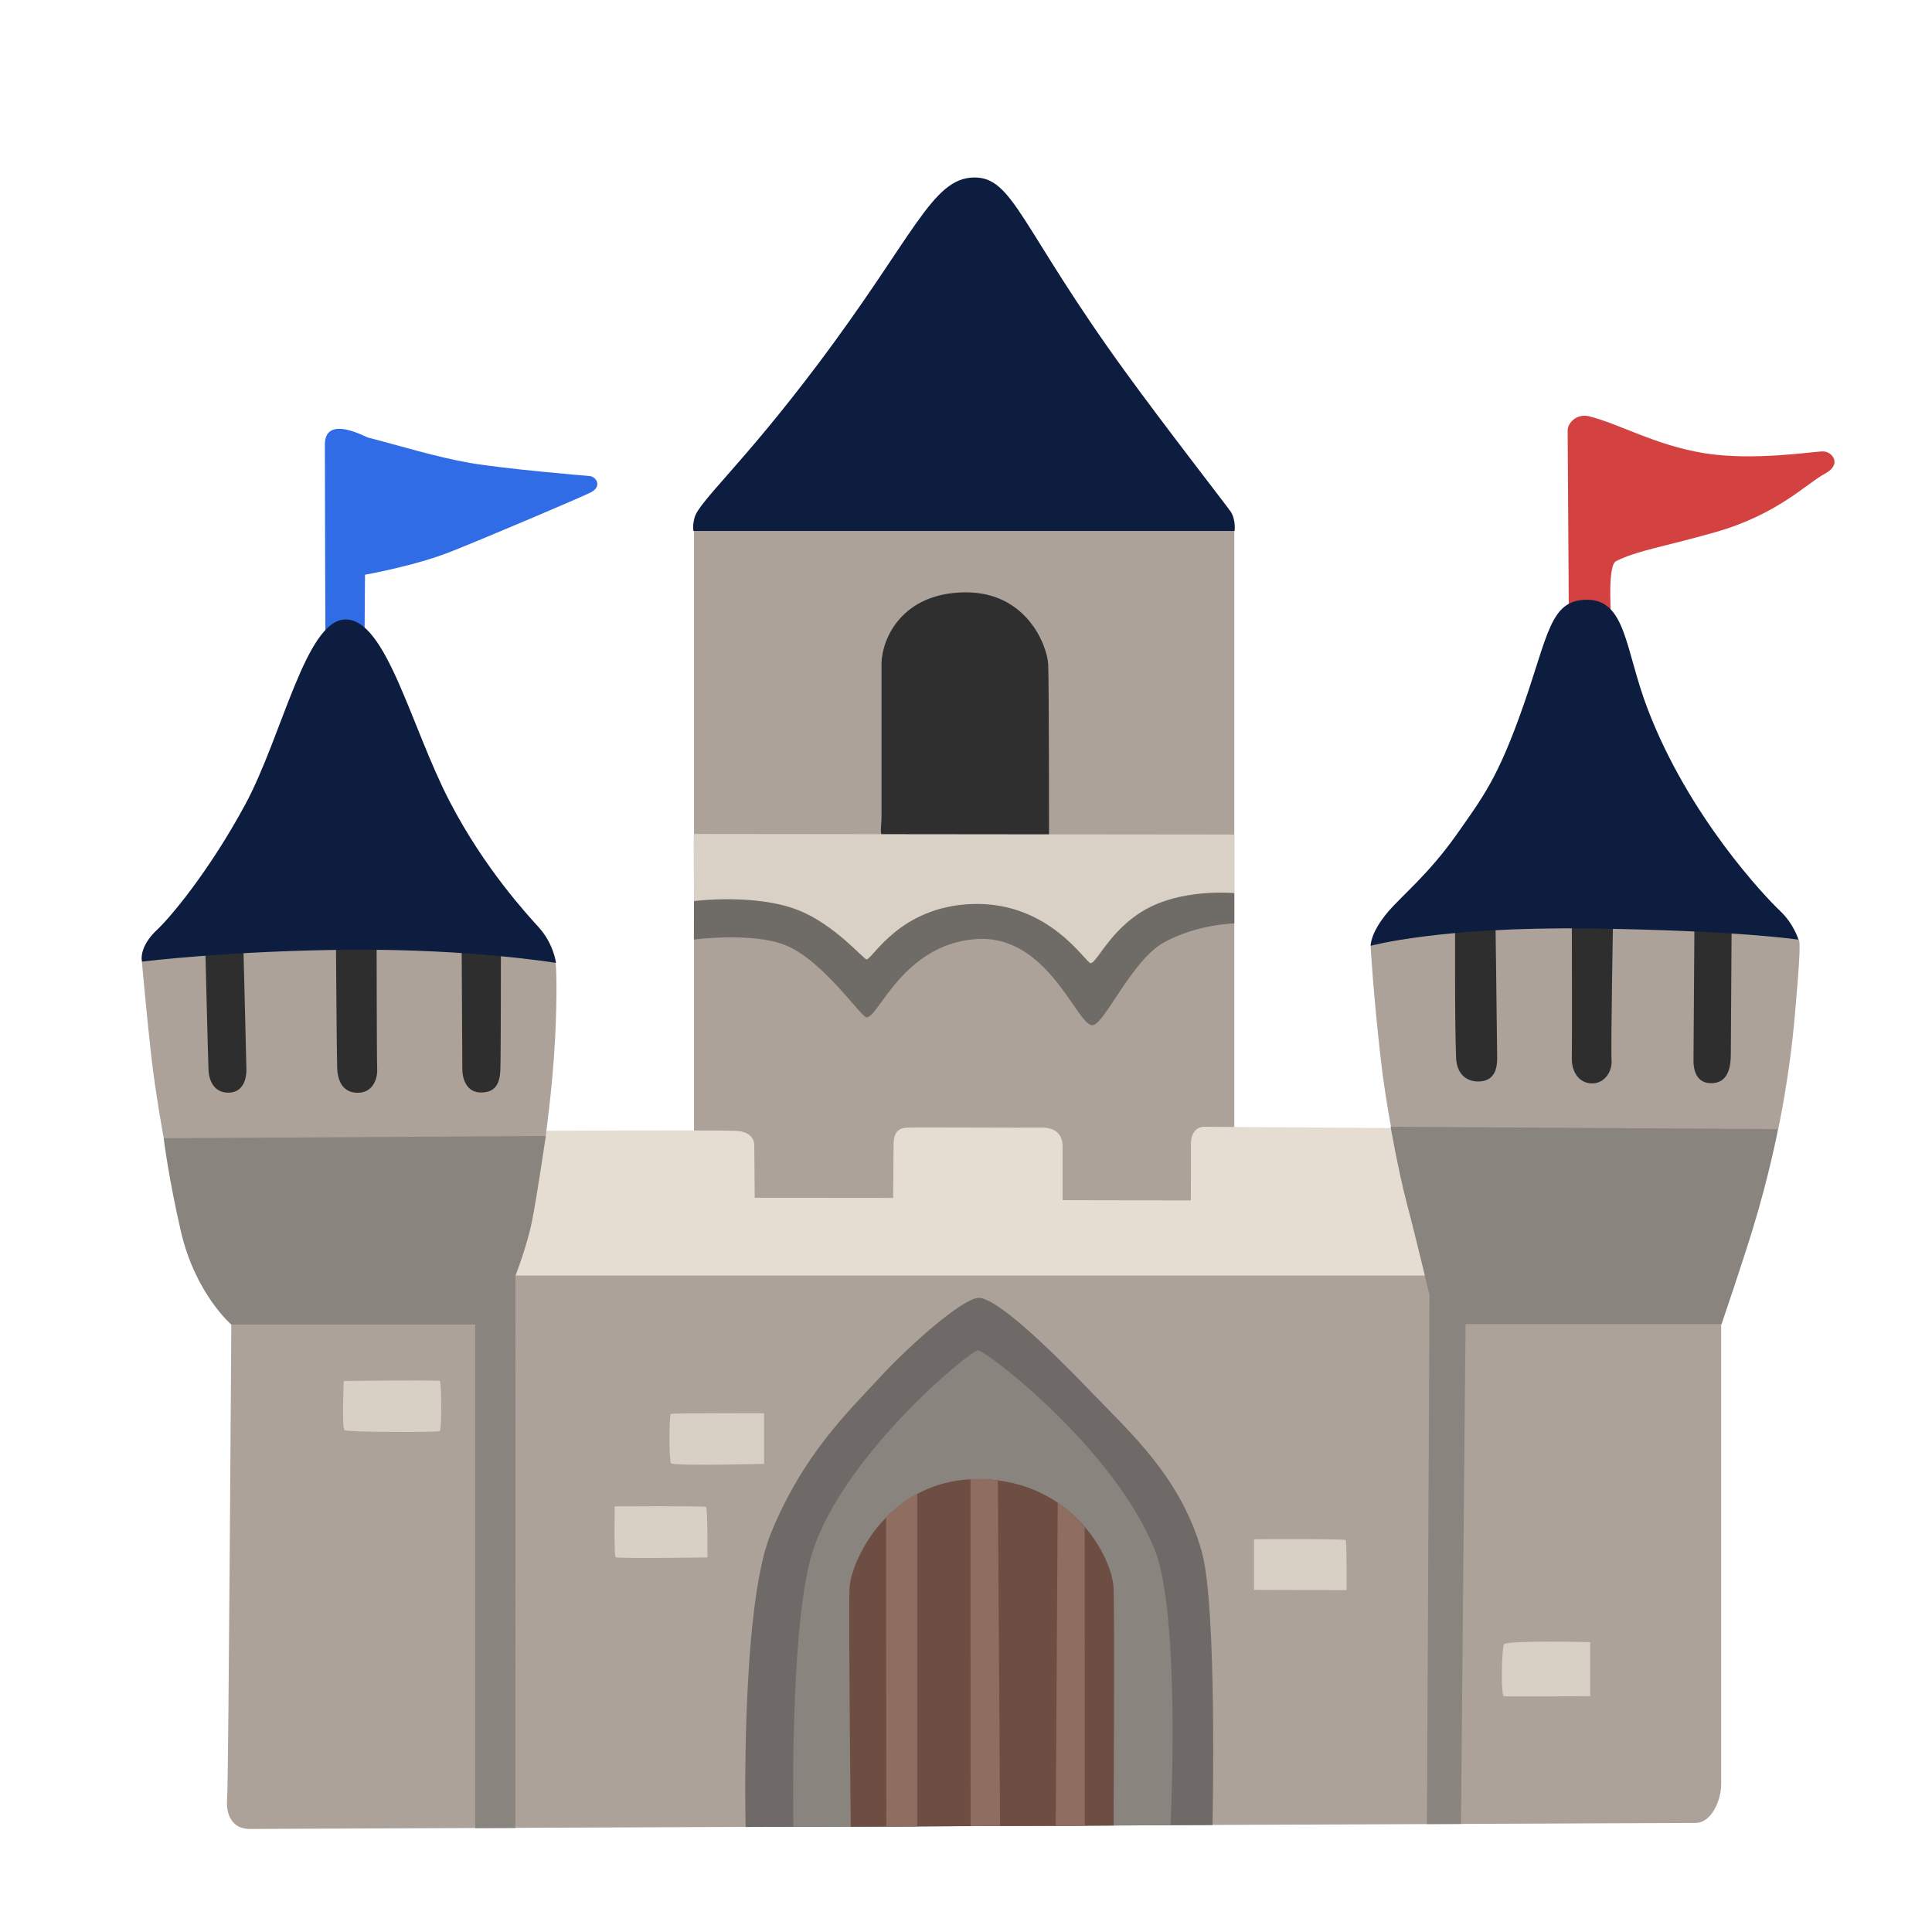 <?xml version="1.0" encoding="UTF-8"?>
<!-- Generated by Pixelmator Pro 3.7.1 -->
<svg width="1200" height="1200" viewBox="0 0 1200 1200" xmlns="http://www.w3.org/2000/svg">
    <g id="castle">
        <path id="Path" fill="#aca299" stroke="none" d="M 431.066 323.8 L 766.646 323.8 L 766.646 760.644 L 431.066 760.644 Z"/>
        <path id="path1" fill="#0d1d3f" stroke="none" d="M 605.022 110.241 C 578.794 110.589 567.851 146.718 507.753 226.531 C 461.115 288.54 434.279 311.294 431.413 321.455 C 429.937 326.84 430.719 329.793 430.719 329.793 L 766.819 329.793 C 766.819 329.793 767.688 322.931 764.475 317.894 C 762.303 314.594 723.135 264.309 698.731 230.612 C 633.942 141.333 629.426 109.981 605.022 110.241 Z"/>
        <path id="path2" fill="#2f2f2f" stroke="none" d="M 547.529 411.69 C 547.529 411.69 547.529 504.53 547.529 507.483 C 547.529 516.255 544.142 523.029 557.256 522.073 C 565.072 521.465 651.573 522.073 651.573 522.073 C 651.573 522.073 651.573 423.849 651.051 412.645 C 650.53 401.442 637.937 367.398 599.03 367.919 C 560.122 368.44 547.963 396.578 547.529 411.69 Z"/>
        <path id="path3" fill="#d9d1c6" stroke="none" d="M 430.979 517.992 L 766.646 518.339 L 766.646 554.902 L 721.051 574.095 L 677.279 609.095 L 621.871 572.619 C 621.871 572.619 582.529 572.619 580.531 574.095 C 578.62 575.572 536.76 612.048 536.76 612.048 L 490.123 573.661 L 431.066 559.939 C 431.066 559.852 430.719 518.339 430.979 517.992 Z"/>
        <path id="path4" fill="#6f6b67" stroke="none" d="M 430.979 583.562 C 430.979 583.562 467.976 578.785 488.212 587.209 C 511.574 596.936 534.849 631.936 538.323 631.936 C 545.705 631.849 560.903 586.775 605.891 583.301 C 650.617 579.827 668.595 636.278 678.322 636.799 C 685.704 637.147 702.813 596.328 723.048 585.299 C 744.065 573.835 766.646 573.574 766.646 573.574 L 766.646 554.728 C 766.646 554.728 738.941 552.036 716.274 562.458 C 690.741 574.269 681.709 597.978 677.453 598.239 C 674.413 598.413 652.094 559.939 603.98 561.502 C 558.732 562.979 541.971 595.807 538.236 595.894 C 536.586 595.981 518.522 574.356 496.028 565.41 C 469.279 554.728 431.066 559.678 431.066 559.678 L 430.979 583.562 Z"/>
        <path id="path5" fill="#aca299" stroke="none" d="M 368.188 772.542 L 143.861 791.214 C 143.861 791.214 141.95 1108.035 141.081 1117.328 C 140.213 1126.62 143.861 1136 155.064 1136 C 166.267 1136 1043.777 1132.266 1053.156 1132.266 C 1062.536 1132.266 1069.05 1119.152 1069.05 1107.948 C 1069.05 1096.745 1069.05 810.755 1069.05 810.755 L 922.364 773.411 L 368.188 772.542 Z"/>
        <path id="path6" fill="#e5ddd2" stroke="none" d="M 304.963 792.257 L 898.567 792.257 L 873.729 700.719 C 873.729 700.719 754.227 699.851 748.06 699.851 C 742.936 699.851 739.636 704.106 739.723 710.446 C 739.81 715.049 739.636 745.619 739.636 745.619 L 659.997 745.446 C 659.997 745.446 659.997 716.786 659.997 712.183 C 659.997 704.193 655.133 700.111 646.275 700.372 C 639.414 700.545 569.154 700.111 563.769 700.372 C 555.866 700.719 554.998 705.409 554.998 712.791 C 554.998 720.173 554.737 744.056 554.737 744.056 L 468.758 743.969 C 468.758 743.969 468.497 715.657 468.497 711.662 C 468.497 707.754 466.5 702.804 456.773 702.369 C 446.959 701.848 332.841 702.369 332.841 702.369 L 304.963 792.257 Z"/>
        <path id="path7" fill="#aca299" stroke="none" d="M 991.495 537.011 L 851.322 587.47 C 851.322 587.47 852.625 613.958 857.662 658.337 C 860.962 687.605 868.344 722.692 868.344 722.692 L 1001.656 757.083 L 1104.483 701.24 C 1104.483 701.24 1111.431 669.541 1114.731 631.415 C 1116.99 605.621 1118.726 584.864 1117.163 583.562 C 1100.923 570.361 991.495 537.011 991.495 537.011 Z"/>
        <path id="path8" fill="#aca299" stroke="none" d="M 88.104 597.284 C 88.104 597.284 91.231 631.936 93.923 655.732 C 96.615 679.528 101.739 707.146 101.739 707.146 L 231.49 737.108 L 338.921 705.67 C 338.921 705.67 343.176 675.446 344.739 645.831 C 346.216 617.693 345.608 597.718 344.826 597.11 C 342.481 595.199 221.155 541.18 221.155 541.18 L 88.104 597.284 Z"/>
        <path id="path9" fill="#89847e" stroke="none" d="M 101.653 706.972 L 339.008 705.583 C 339.008 705.583 333.623 742.406 330.496 758.212 C 327.37 773.932 320.162 792.344 320.162 792.344 L 320.075 1135.392 L 295.149 1135.479 L 295.149 822.653 L 143.6 822.653 C 143.6 822.653 121.193 803.373 112.335 764.726 C 104.692 731.724 101.653 706.972 101.653 706.972 Z"/>
        <path id="path10" fill="#89847e" stroke="none" d="M 863.742 699.851 L 1104.397 701.327 C 1104.397 701.327 1099.012 729.466 1088.938 762.468 C 1082.337 784.18 1069.31 822.393 1069.31 822.393 L 910.292 822.393 L 907.426 1132.874 L 886.322 1132.96 L 887.885 804.502 C 887.885 804.502 879.982 770.718 873.642 746.835 C 868.518 727.121 863.742 699.851 863.742 699.851 Z"/>
        <path id="path11" fill="#2e2e2f" stroke="none" d="M 903.778 566.713 C 903.778 566.713 903.778 583.562 903.778 606.142 C 903.778 628.722 903.952 644.181 904.386 656.601 C 904.647 666.414 910.205 672.059 918.89 671.712 C 928.704 671.278 929.919 663.027 929.919 657.208 C 929.919 651.39 928.79 566.192 928.79 566.192 L 903.778 566.713 Z"/>
        <path id="path12" fill="#2e2e2f" stroke="none" d="M 976.296 566.279 C 976.296 566.279 976.47 650.955 976.296 657.295 C 976.122 665.98 980.986 672.928 988.889 672.928 C 996.792 672.928 1001.482 665.372 1000.961 658.424 C 1000.44 651.477 1002.003 563.326 1002.003 563.326 L 976.296 566.279 Z"/>
        <path id="path13" fill="#2e2e2f" stroke="none" d="M 1052.462 570.708 C 1052.462 570.708 1051.854 654.256 1051.854 658.859 C 1051.854 663.461 1052.983 673.536 1064.012 672.754 C 1073.826 672.059 1075.042 661.724 1075.042 654.777 C 1075.042 647.829 1075.563 571.316 1075.563 571.316 L 1052.462 570.708 Z"/>
        <path id="path14" fill="#d44141" stroke="none" d="M 974.472 388.328 C 974.472 388.328 973.691 271.952 973.691 267.262 C 973.691 262.659 979.423 256.667 987.065 258.577 C 1006.345 263.441 1028.144 276.555 1058.628 281.505 C 1089.111 286.455 1126.456 280.376 1132.275 280.376 C 1138.094 280.376 1144.433 288.453 1133.404 294.272 C 1122.374 300.091 1104.223 319.544 1065.315 330.574 C 1031.271 340.214 1017.462 341.778 1003.74 348.552 C 998.008 351.418 1000.874 385.983 1000.874 385.983 L 974.472 388.328 Z"/>
        <path id="path15" fill="#0d1d3f" stroke="none" d="M 851.322 587.47 C 851.322 587.47 894.486 575.485 987.239 576.701 C 1079.992 577.916 1117.076 583.648 1117.076 583.648 C 1117.076 583.648 1114.21 573.835 1105.526 565.671 C 1096.841 557.507 1048.727 507.136 1023.194 439.829 C 1009.211 403.092 1010.08 371.914 984.894 372.522 C 962.835 373.129 961.706 393.973 946.073 438.613 C 930.441 483.252 921.061 495.151 904.299 518.947 C 887.451 542.743 871.124 555.944 862.265 566.192 C 850.975 579.48 851.322 587.47 851.322 587.47 Z"/>
        <path id="path16" fill="#2e2e2f" stroke="none" d="M 127.36 581.998 C 127.36 581.998 129.183 658.772 129.531 665.025 C 129.878 670.496 132.484 679.007 142.384 678.66 C 152.285 678.312 153.066 667.63 153.066 664.677 C 153.066 661.724 150.895 577.916 150.895 577.916 L 127.36 581.998 Z"/>
        <path id="path17" fill="#2e2e2f" stroke="none" d="M 208.649 582.519 C 208.649 582.519 209.17 658.945 209.431 663.722 C 209.778 670.67 212.47 678.747 222.197 678.747 C 231.924 678.747 234.617 669.541 234.269 663.722 C 234.009 659.293 233.922 582.172 233.922 582.172 L 208.649 582.519 Z"/>
        <path id="path18" fill="#2e2e2f" stroke="none" d="M 286.725 583.127 C 286.725 583.127 287.159 658.685 287.159 663.809 C 287.159 670.757 290.112 678.573 298.71 678.573 C 307.655 678.573 310.435 673.102 310.782 664.591 C 311.129 656.079 311.129 584.517 311.129 584.517 L 286.725 583.127 Z"/>
        <path id="path19" fill="#306ce6" stroke="none" d="M 202.135 400.487 C 202.135 400.487 201.701 280.289 201.788 275.86 C 202.049 257.448 226.887 271.344 228.624 271.778 C 247.296 276.555 270.919 283.937 292.197 287.585 C 313.474 291.232 361.675 295.314 366.104 295.661 C 370.533 296.009 374.181 302.262 366.799 305.909 C 359.417 309.557 302.097 333.874 280.038 342.646 C 257.979 351.418 226.713 356.976 226.713 356.976 L 226.366 404.742 L 202.135 400.487 Z"/>
        <path id="path20" fill="#0d1d3f" stroke="none" d="M 214.555 384.767 C 189.89 385.028 175.299 457.285 152.198 499.927 C 129.097 542.569 104.779 570.795 97.831 577.222 C 85.673 588.512 88.191 597.284 88.191 597.284 C 88.191 597.284 143.513 590.423 218.029 589.901 C 292.544 589.38 345.347 598.065 345.347 598.065 C 345.347 598.065 343.958 586.341 334.665 576.006 C 328.325 568.971 301.055 539.877 279.169 497.582 C 255.026 450.858 239.914 384.507 214.555 384.767 Z"/>
        <path id="path21" fill="#6f6a67" stroke="none" d="M 463.113 1134.784 C 463.113 1134.784 459.813 999.215 478.659 952.751 C 498.72 903.335 527.033 876.673 545.966 856.09 C 564.985 835.42 597.032 807.194 607.367 806.152 C 617.876 805.023 651.399 837.07 677.453 864.253 C 702.205 890.047 733.383 917.491 746.41 963.607 C 756.137 997.999 753.097 1133.568 753.097 1133.568 L 463.113 1134.784 Z"/>
        <path id="path22" fill="#89847e" stroke="none" d="M 607.454 838.72 C 602.504 838.72 518.348 908.025 502.802 970.555 C 490.383 1020.753 492.815 1134.697 492.815 1134.697 L 727.043 1133.655 C 727.043 1133.655 733.557 1002.168 716.969 961.87 C 691.001 898.732 612.404 838.72 607.454 838.72 Z"/>
        <path id="path23" fill="#6e4d42" stroke="none" d="M 528.422 1134.61 C 528.422 1134.61 527.033 1004.078 527.641 986.796 C 528.249 969.426 552.392 917.491 609.365 918.707 C 666.337 919.923 691.088 967.602 691.696 986.796 C 692.304 1005.989 691.696 1133.829 691.696 1133.829 L 528.422 1134.61 Z"/>
        <path id="path24" fill="#8f6d61" stroke="none" d="M 550.482 1134.524 L 569.675 1134.437 L 569.675 927.739 C 569.675 927.739 561.859 932.255 557.951 935.555 C 554.216 938.682 550.395 942.503 550.395 942.503 C 550.395 942.503 550.482 1134.437 550.482 1134.524 Z"/>
        <path id="path25" fill="#8f6d61" stroke="none" d="M 602.851 1134.263 L 602.764 918.794 C 602.764 918.794 608.67 918.533 611.362 918.62 C 615.01 918.794 619.786 919.489 619.786 919.489 L 621.176 1134.176 L 602.851 1134.263 Z"/>
        <path id="path26" fill="#8f6d61" stroke="none" d="M 656.957 933.384 C 656.957 933.384 662.428 937.119 666.51 940.853 C 670.071 944.153 673.719 948.496 673.719 948.496 L 673.805 1133.916 L 655.741 1134.003 L 656.957 933.384 Z"/>
        <path id="path27" fill="#d8d0c5" stroke="none" d="M 778.891 987.49 L 778.891 956.052 C 778.891 956.052 835.169 955.704 835.863 956.573 C 836.558 957.441 836.384 987.664 836.384 987.664 L 778.891 987.49 Z"/>
        <path id="path28" fill="#d8d0c5" stroke="none" d="M 934.175 1021.274 C 932.699 1023.358 932.177 1052.974 934.001 1053.495 C 935.825 1054.016 987.673 1053.495 987.673 1053.495 L 987.673 1019.971 C 987.673 1019.885 935.999 1018.756 934.175 1021.274 Z"/>
        <path id="path29" fill="#d8d0c5" stroke="none" d="M 474.577 877.802 L 474.577 909.241 C 474.577 909.241 418.213 910.63 416.823 908.893 C 415.434 907.156 415.607 878.931 416.649 878.236 C 417.692 877.541 474.577 877.802 474.577 877.802 Z"/>
        <path id="path30" fill="#d8d0c5" stroke="none" d="M 381.823 935.642 C 381.823 935.642 437.493 935.295 438.535 935.99 C 439.577 936.684 439.403 967.342 439.403 967.342 C 439.403 967.342 383.387 968.21 382.344 967.168 C 381.302 966.126 381.823 935.642 381.823 935.642 Z"/>
        <path id="path31" fill="#d8d0c5" stroke="none" d="M 213.513 857.74 C 213.513 857.74 212.21 887.094 214.034 888.31 C 215.771 889.613 271.961 889.787 273.177 888.831 C 274.393 887.876 274.219 858.521 273.177 857.74 C 272.222 857.045 213.513 857.74 213.513 857.74 Z"/>
    </g>
</svg>
